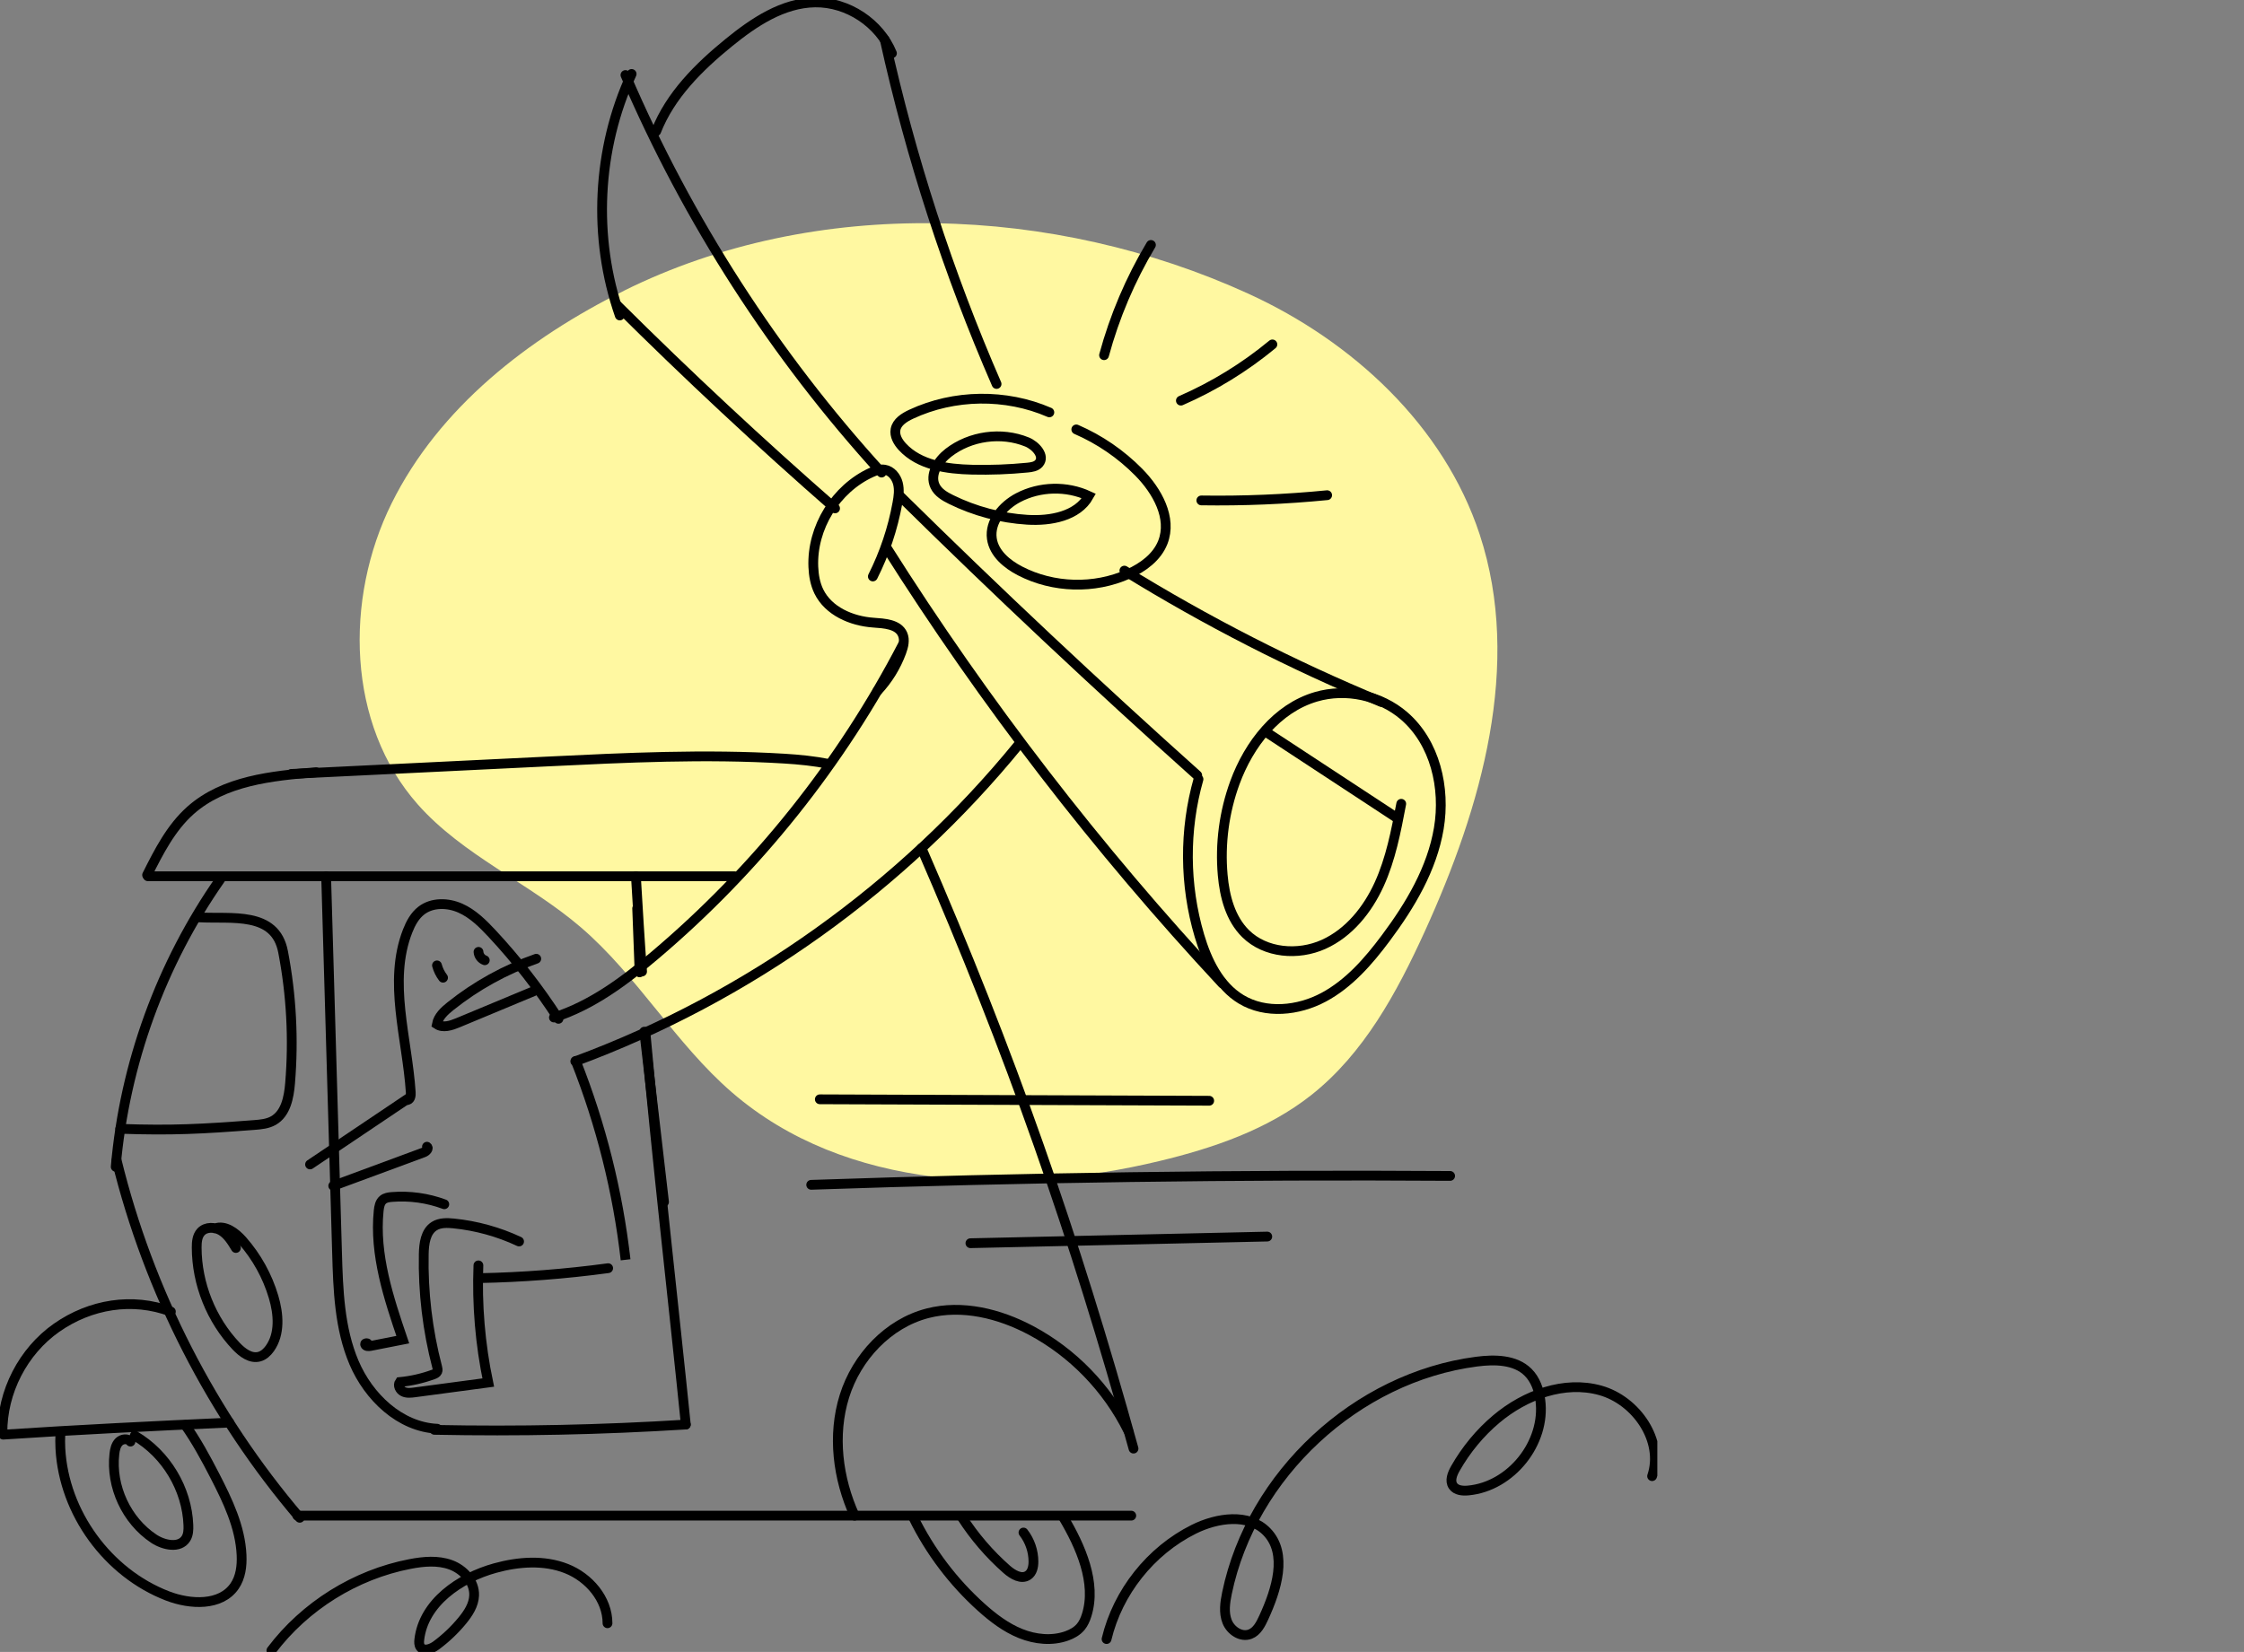<svg width="459" height="338" viewBox="0 0 459 338" fill="none" xmlns="http://www.w3.org/2000/svg">
<rect x="0" y="0" width="459" height="338" fill="#808080" stroke="none"/>
<g clip-path="url(#clip0_2450_21365)">
<path d="M127.64 59.488C108.062 69.208 89.814 83.382 80.105 102.98C70.397 122.577 70.958 148.206 85.448 164.582C94.696 175.032 108.195 180.634 118.786 189.715C130.388 199.669 138.15 213.497 149.71 223.5C172.911 243.58 207.316 244.735 237.138 237.559C248.2 234.899 259.268 231.12 268.199 224.069C278.954 215.585 285.722 203.097 291.407 190.629C303.03 165.147 311.409 135.973 302.667 109.363C295.351 87.099 276.663 69.829 255.356 60.095C215.619 41.943 166.846 40.013 127.629 59.481L127.64 59.488Z" fill="#FFF8A1"></path>
<path d="M45.085 179.859C32.967 197.157 25.497 217.686 23.67 238.736" stroke="black" stroke-width="2" stroke-miterlimit="10" stroke-linecap="round"></path>
<path d="M23.844 237.359C30.431 264.224 43.372 289.503 61.314 310.546" stroke="black" stroke-width="2" stroke-miterlimit="10" stroke-linecap="round"></path>
<path d="M60.822 310.109C117.681 310.109 174.537 310.109 231.396 310.109" stroke="black" stroke-width="2" stroke-miterlimit="10" stroke-linecap="round"></path>
<path d="M174.807 310.108C171.351 302.492 170.224 293.641 172.725 285.659C175.225 277.677 181.641 270.787 189.735 268.7C196.804 266.878 204.399 268.763 210.843 272.187C219.401 276.735 226.477 284.022 230.77 292.716" stroke="black" stroke-width="2" stroke-miterlimit="10" stroke-linecap="round"></path>
<path d="M34.951 268.358C27.084 265.412 18.467 266.833 11.586 271.653C4.706 276.473 0.424 284.797 0.497 293.201" stroke="black" stroke-width="2" stroke-miterlimit="10" stroke-linecap="round"></path>
<path d="M0.654 293.534C15.454 292.554 32.081 291.73 46.898 291.07" stroke="black" stroke-width="2" stroke-miterlimit="10" stroke-linecap="round"></path>
<path d="M186.826 310.487C190.233 317.429 194.979 323.705 200.73 328.87C203.136 331.031 205.755 333.024 208.757 334.231C211.76 335.439 215.191 335.802 218.232 334.702C219.317 334.311 220.359 333.722 221.088 332.828C221.646 332.144 222.002 331.317 222.267 330.472C224.349 323.89 221.032 316.375 217.496 310.445" stroke="black" stroke-width="2" stroke-miterlimit="10" stroke-linecap="round"></path>
<path d="M196.762 310.445C199.304 314.396 202.394 317.995 205.916 321.097C207.14 322.176 208.929 323.237 210.278 322.319C211.147 321.729 211.387 320.557 211.387 319.509C211.384 317.373 210.655 315.248 209.347 313.562" stroke="black" stroke-width="2" stroke-miterlimit="10" stroke-linecap="round"></path>
<path d="M55.512 337.695C62.371 328.593 72.679 322.16 83.863 320.004C86.625 319.47 89.55 319.204 92.19 320.168C94.83 321.131 97.09 323.623 96.982 326.436C96.909 328.37 95.782 330.097 94.555 331.588C92.989 333.49 91.189 335.2 89.209 336.666C88.239 337.385 86.688 337.964 85.993 336.98C85.69 336.551 85.704 335.978 85.767 335.455C86.635 327.958 94 322.845 101.271 320.838C106.042 319.522 111.255 319.124 115.862 320.942C120.465 322.761 124.262 327.169 124.262 332.125" stroke="black" stroke-width="2" stroke-miterlimit="10" stroke-linecap="round"></path>
<path d="M226.344 335.362C228.638 325.757 235.351 317.303 244.181 312.899C248.962 310.515 255.413 309.569 259.127 313.412C263.462 317.897 261.101 325.282 258.499 330.954C257.868 332.325 257.112 333.826 255.699 334.36C253.851 335.062 251.734 333.634 251.005 331.795C250.273 329.955 250.573 327.886 250.974 325.949C256.017 301.702 277.484 281.79 302.02 278.597C305.709 278.115 309.926 278.154 312.565 280.778C314.061 282.269 314.794 284.38 315.069 286.474C316.22 295.207 309.078 304.159 300.311 304.962C299.185 305.067 297.856 304.962 297.215 304.023C296.496 302.976 297.061 301.559 297.689 300.456C299.872 296.62 302.717 293.155 306.097 290.317C311.952 285.403 319.983 282.419 327.341 284.478C334.702 286.537 340.376 294.781 337.931 302.027" stroke="black" stroke-width="2" stroke-miterlimit="10" stroke-linecap="round"></path>
<path d="M30.254 179.289H150.246" stroke="black" stroke-width="2" stroke-miterlimit="10" stroke-linecap="round"></path>
<path d="M30.09 179.032C32.486 174.257 34.975 169.357 38.965 165.808C45.782 159.742 55.571 158.729 64.662 158" stroke="black" stroke-width="2" stroke-miterlimit="10" stroke-linecap="round"></path>
<path d="M59.57 158.354C77.048 157.502 94.53 156.654 112.008 155.803C128.133 155.017 144.296 154.235 160.407 155.216C163.441 155.401 166.593 155.712 169.638 156.326" stroke="black" stroke-width="2" stroke-miterlimit="10" stroke-linecap="round"></path>
<path d="M188.486 173.539C206.63 215.275 219.707 252.53 231.857 296.391" stroke="black" stroke-width="2" stroke-miterlimit="10" stroke-linecap="round"></path>
<path d="M24.604 230.964C35.246 231.337 41.356 230.995 51.978 230.182C53.338 230.077 54.744 229.951 55.929 229.274C58.458 227.836 59.096 224.521 59.336 221.62C60.083 212.654 59.601 203.583 57.903 194.746C56.295 186.362 47.33 188.076 40.645 187.695" stroke="black" stroke-width="2" stroke-miterlimit="10" stroke-linecap="round"></path>
<path d="M48.248 255.344C47.456 254.029 46.616 252.664 45.318 251.84C44.021 251.017 42.117 250.936 41.085 252.074C40.328 252.908 40.227 254.137 40.231 255.264C40.255 262.684 43.205 270.052 48.307 275.434C49.562 276.757 51.282 278.055 53.039 277.577C53.935 277.336 54.654 276.659 55.194 275.902C57.318 272.925 56.997 268.845 55.954 265.34C54.696 261.107 52.509 257.152 49.594 253.833C48.15 252.193 46.023 250.584 43.972 251.341" stroke="black" stroke-width="2" stroke-miterlimit="10" stroke-linecap="round"></path>
<path d="M66.709 179.289C67.452 205.302 68.198 230.253 68.941 256.266C69.16 263.909 69.422 271.766 72.414 278.802C75.41 285.839 81.802 291.971 89.435 292.327" stroke="black" stroke-width="2" stroke-miterlimit="10" stroke-linecap="round"></path>
<path d="M88.856 292.554C106.002 292.903 123.159 292.54 140.275 291.469" stroke="black" stroke-width="2" stroke-miterlimit="10" stroke-linecap="round"></path>
<path d="M140.278 291.468C137.903 268.048 134.241 236.123 132.023 211.234" stroke="black" stroke-width="2" stroke-miterlimit="10" stroke-linecap="round"></path>
<path d="M130.074 179.289C130.43 185.271 130.855 192.573 131.333 198.778" stroke="black" stroke-width="2" stroke-miterlimit="10" stroke-linecap="round"></path>
<path d="M167.691 224.922C194.24 225.02 220.788 225.117 247.336 225.219" stroke="black" stroke-width="2" stroke-miterlimit="10" stroke-linecap="round"></path>
<path d="M165.928 242.42C209.473 240.923 253.049 240.316 296.618 240.599" stroke="black" stroke-width="2" stroke-miterlimit="10" stroke-linecap="round"></path>
<path d="M198.494 254.366C218.734 253.912 238.977 253.462 259.217 253.008" stroke="black" stroke-width="2" stroke-miterlimit="10" stroke-linecap="round"></path>
<path d="M12.35 293.364C12.293 294.373 12.297 295.385 12.35 296.383C13.058 309.51 22.017 321.83 34.278 326.542C38.933 328.332 45.144 328.636 47.976 324.528C49.228 322.717 49.51 320.399 49.413 318.2C49.158 312.434 46.57 307.056 43.931 301.925C42.117 298.402 40.179 294.825 37.888 291.57" stroke="black" stroke-width="2" stroke-miterlimit="10" stroke-linecap="round"></path>
<path d="M26.689 294.958C26.149 294.246 24.953 294.382 24.325 295.017C23.697 295.652 23.498 296.591 23.397 297.481C22.637 304.137 25.866 311.096 31.435 314.81C33.486 316.178 36.743 316.873 38.04 314.775C38.528 313.986 38.567 313.002 38.532 312.074C38.26 304.646 33.971 297.492 27.558 293.75" stroke="black" stroke-width="2" stroke-miterlimit="10" stroke-linecap="round"></path>
<path d="M130.33 185.867C130.494 190.226 130.661 194.589 130.825 198.949" stroke="black" stroke-width="2" stroke-miterlimit="10" stroke-linecap="round"></path>
<path d="M131.781 211.086C133.127 222.701 134.473 234.317 135.823 245.932" stroke="black" stroke-width="2" stroke-miterlimit="10" stroke-linecap="round"></path>
<path d="M63.42 238.253C70.185 233.705 76.95 229.157 83.719 224.609" stroke="black" stroke-width="2" stroke-miterlimit="10" stroke-linecap="round"></path>
<path d="M83.385 225.063C83.971 224.892 84.058 224.103 84.017 223.492C83.284 212.397 79.333 200.861 83.375 190.502C83.996 188.911 84.84 187.34 86.193 186.3C88.407 184.597 91.605 184.674 94.154 185.808C96.707 186.942 98.743 188.967 100.647 191.009C105.679 196.408 110.23 202.254 114.233 208.456" stroke="black" stroke-width="2" stroke-miterlimit="10" stroke-linecap="round"></path>
<path d="M117.77 217.07C122.934 230.106 126.373 243.826 127.959 257.759C127.907 257.302 127.851 256.848 127.799 256.391" stroke="black" stroke-width="2" stroke-miterlimit="10" stroke-linecap="round"></path>
<path d="M106.177 254.016C101.968 252.044 97.427 250.791 92.807 250.323C91.454 250.187 89.993 250.142 88.838 250.861C87.028 251.991 86.718 254.463 86.676 256.599C86.523 264.378 87.45 272.175 89.421 279.7C89.501 280.007 89.581 280.342 89.449 280.629C89.302 280.95 88.943 281.103 88.612 281.226C86.411 282.028 84.106 282.552 81.773 282.775C81.313 283.424 81.78 284.395 82.499 284.74C83.213 285.086 84.054 284.988 84.842 284.883C89.85 284.213 94.861 283.547 99.868 282.876C98.219 275.006 97.542 266.937 97.856 258.902" stroke="black" stroke-width="2" stroke-miterlimit="10" stroke-linecap="round"></path>
<path d="M98.008 261.511C106.834 261.34 115.65 260.66 124.396 259.477" stroke="black" stroke-width="2" stroke-miterlimit="10" stroke-linecap="round"></path>
<path d="M90.875 246.394C87.471 245.13 83.792 244.617 80.172 244.907C79.524 244.959 78.84 245.053 78.342 245.465C77.7 245.999 77.54 246.907 77.456 247.737C76.546 256.704 79.489 265.562 82.387 274.096C80.179 274.528 77.972 274.965 75.765 275.397C75.36 275.478 74.809 275.474 74.687 275.083C74.565 274.692 75.482 274.811 75.147 275.052" stroke="black" stroke-width="2" stroke-miterlimit="10" stroke-linecap="round"></path>
<path d="M109.689 196.164C103.353 198.377 97.394 201.672 92.149 205.86C90.914 206.848 89.641 208.006 89.356 209.563C90.6 210.397 92.267 209.842 93.652 209.266C98.82 207.113 103.988 204.963 109.159 202.809" stroke="black" stroke-width="2" stroke-miterlimit="10" stroke-linecap="round"></path>
<path d="M89.383 197.523C89.627 198.434 90.052 199.296 90.624 200.043" stroke="black" stroke-width="2" stroke-miterlimit="10" stroke-linecap="round"></path>
<path d="M97.877 194.758C97.915 195.515 98.445 196.224 99.16 196.471" stroke="black" stroke-width="2" stroke-miterlimit="10" stroke-linecap="round"></path>
<path d="M68.164 242.628C74.333 240.345 80.505 238.066 86.674 235.784C87.194 235.592 87.794 234.936 87.333 234.625" stroke="black" stroke-width="2" stroke-miterlimit="10" stroke-linecap="round"></path>
<path d="M113.301 208.188C121.042 205.706 127.724 200.726 133.931 195.473C154.767 177.844 172.12 156.103 184.695 131.867" stroke="black" stroke-width="2" stroke-miterlimit="10" stroke-linecap="round"></path>
<path d="M179.514 141.325C181.627 139.056 183.283 136.365 184.358 133.458C184.797 132.271 185.132 130.927 184.623 129.772C183.705 127.689 180.884 127.556 178.614 127.392C174.154 127.071 169.464 125.046 167.497 121.026C166.737 119.473 166.437 117.727 166.363 116C166.032 107.976 170.946 99.98 178.255 96.66C179.106 96.273 180.033 95.942 180.957 96.092C182.307 96.311 183.311 97.55 183.657 98.873C184.002 100.196 183.81 101.596 183.562 102.939C182.617 108.147 180.919 113.222 178.537 117.947" stroke="black" stroke-width="2" stroke-miterlimit="10" stroke-linecap="round"></path>
<path d="M117.676 217.148C152.949 204.119 184.627 181.481 208.389 152.32" stroke="black" stroke-width="2" stroke-miterlimit="10" stroke-linecap="round"></path>
<path d="M214.64 84.375C205.73 80.504 195.167 80.647 186.366 84.759C184.964 85.415 183.457 86.354 183.175 87.876C182.934 89.163 183.674 90.434 184.559 91.397C188.054 95.198 193.699 95.98 198.857 96.099C202.634 96.186 206.414 96.043 210.176 95.673C211.017 95.589 211.938 95.456 212.495 94.818C213.793 93.338 211.882 91.167 210.058 90.427C204.82 88.301 198.48 89.167 194.006 92.626C191.896 94.256 190.101 97.076 191.265 99.474C191.896 100.779 193.239 101.568 194.54 102.206C199.394 104.597 204.726 106.014 210.124 106.346C214.87 106.639 220.404 105.637 222.727 101.484C218.194 99.365 212.677 99.498 208.252 101.833C205.123 103.484 202.383 106.709 202.881 110.213C203.31 113.222 205.95 115.42 208.649 116.817C215.439 120.331 223.832 120.565 230.81 117.434C233.795 116.094 236.655 114.003 237.851 110.956C239.804 105.976 236.686 100.437 232.934 96.626C229.286 92.919 224.92 89.924 220.15 87.862" stroke="black" stroke-width="2" stroke-miterlimit="10" stroke-linecap="round"></path>
<path d="M129.197 15.133C122.097 30.472 121.208 48.587 126.773 64.547" stroke="black" stroke-width="2" stroke-miterlimit="10" stroke-linecap="round"></path>
<path d="M126.223 62.438C140.635 76.768 155.508 90.638 170.81 104.017" stroke="black" stroke-width="2" stroke-miterlimit="10" stroke-linecap="round"></path>
<path d="M181.326 112.031C201.399 143.813 224.439 173.717 250.045 201.227" stroke="black" stroke-width="2" stroke-miterlimit="10" stroke-linecap="round"></path>
<path d="M245.146 159.426C242.196 169.83 242.262 181.072 245.334 191.442C246.844 196.534 249.32 201.717 253.864 204.46C258.906 207.504 265.553 206.82 270.742 204.042C275.934 201.26 279.917 196.681 283.439 191.958C288.464 185.229 292.907 177.774 294.302 169.492C295.697 161.21 293.552 151.943 287.191 146.463C282.34 142.286 275.331 140.767 269.19 142.565C261.176 144.907 255.475 152.264 252.598 160.11C250.391 166.134 249.529 172.647 250.098 179.041C250.485 183.404 251.663 187.948 254.781 191.026C258.84 195.037 265.529 195.567 270.728 193.225C275.931 190.883 279.742 186.13 282.107 180.936C284.471 175.739 285.552 170.068 286.616 164.459" stroke="black" stroke-width="2" stroke-miterlimit="10" stroke-linecap="round"></path>
<path d="M259.248 149.961C267.984 155.695 276.723 161.433 285.458 167.168" stroke="black" stroke-width="2" stroke-miterlimit="10" stroke-linecap="round"></path>
<path d="M127.932 15.352C140.702 45.134 158.49 72.755 180.32 96.691" stroke="black" stroke-width="2" stroke-miterlimit="10" stroke-linecap="round"></path>
<path d="M184.193 101.602C203.966 121.091 224.206 140.109 244.888 158.628" stroke="black" stroke-width="2" stroke-miterlimit="10" stroke-linecap="round"></path>
<path d="M134.219 26.859C137.106 19.491 142.958 13.697 149.095 8.703C154.221 4.532 160.115 0.592 166.72 0.494C173.394 0.396 179.922 4.717 182.444 10.905" stroke="black" stroke-width="2" stroke-miterlimit="10" stroke-linecap="round"></path>
<path d="M180.982 8.148C186.314 32.283 193.979 55.902 203.845 78.56" stroke="black" stroke-width="2" stroke-miterlimit="10" stroke-linecap="round"></path>
<path d="M229.988 116.75C246.744 127.095 264.33 136.093 282.523 143.625" stroke="black" stroke-width="2" stroke-miterlimit="10" stroke-linecap="round"></path>
<path d="M235.42 50.117C231.211 57.15 227.975 64.762 225.83 72.674" stroke="black" stroke-width="2" stroke-miterlimit="10" stroke-linecap="round"></path>
<path d="M260.261 70.469C254.601 75.153 248.279 79.037 241.545 81.972" stroke="black" stroke-width="2" stroke-miterlimit="10" stroke-linecap="round"></path>
<path d="M271.464 101.32C262.913 102.161 254.317 102.517 245.725 102.388" stroke="black" stroke-width="2" stroke-miterlimit="10" stroke-linecap="round"></path>
</g>
<defs>
<clipPath id="clip0_2450_21365">
<rect width="339" height="338" fill="white"></rect>
</clipPath>
</defs>
</svg>
